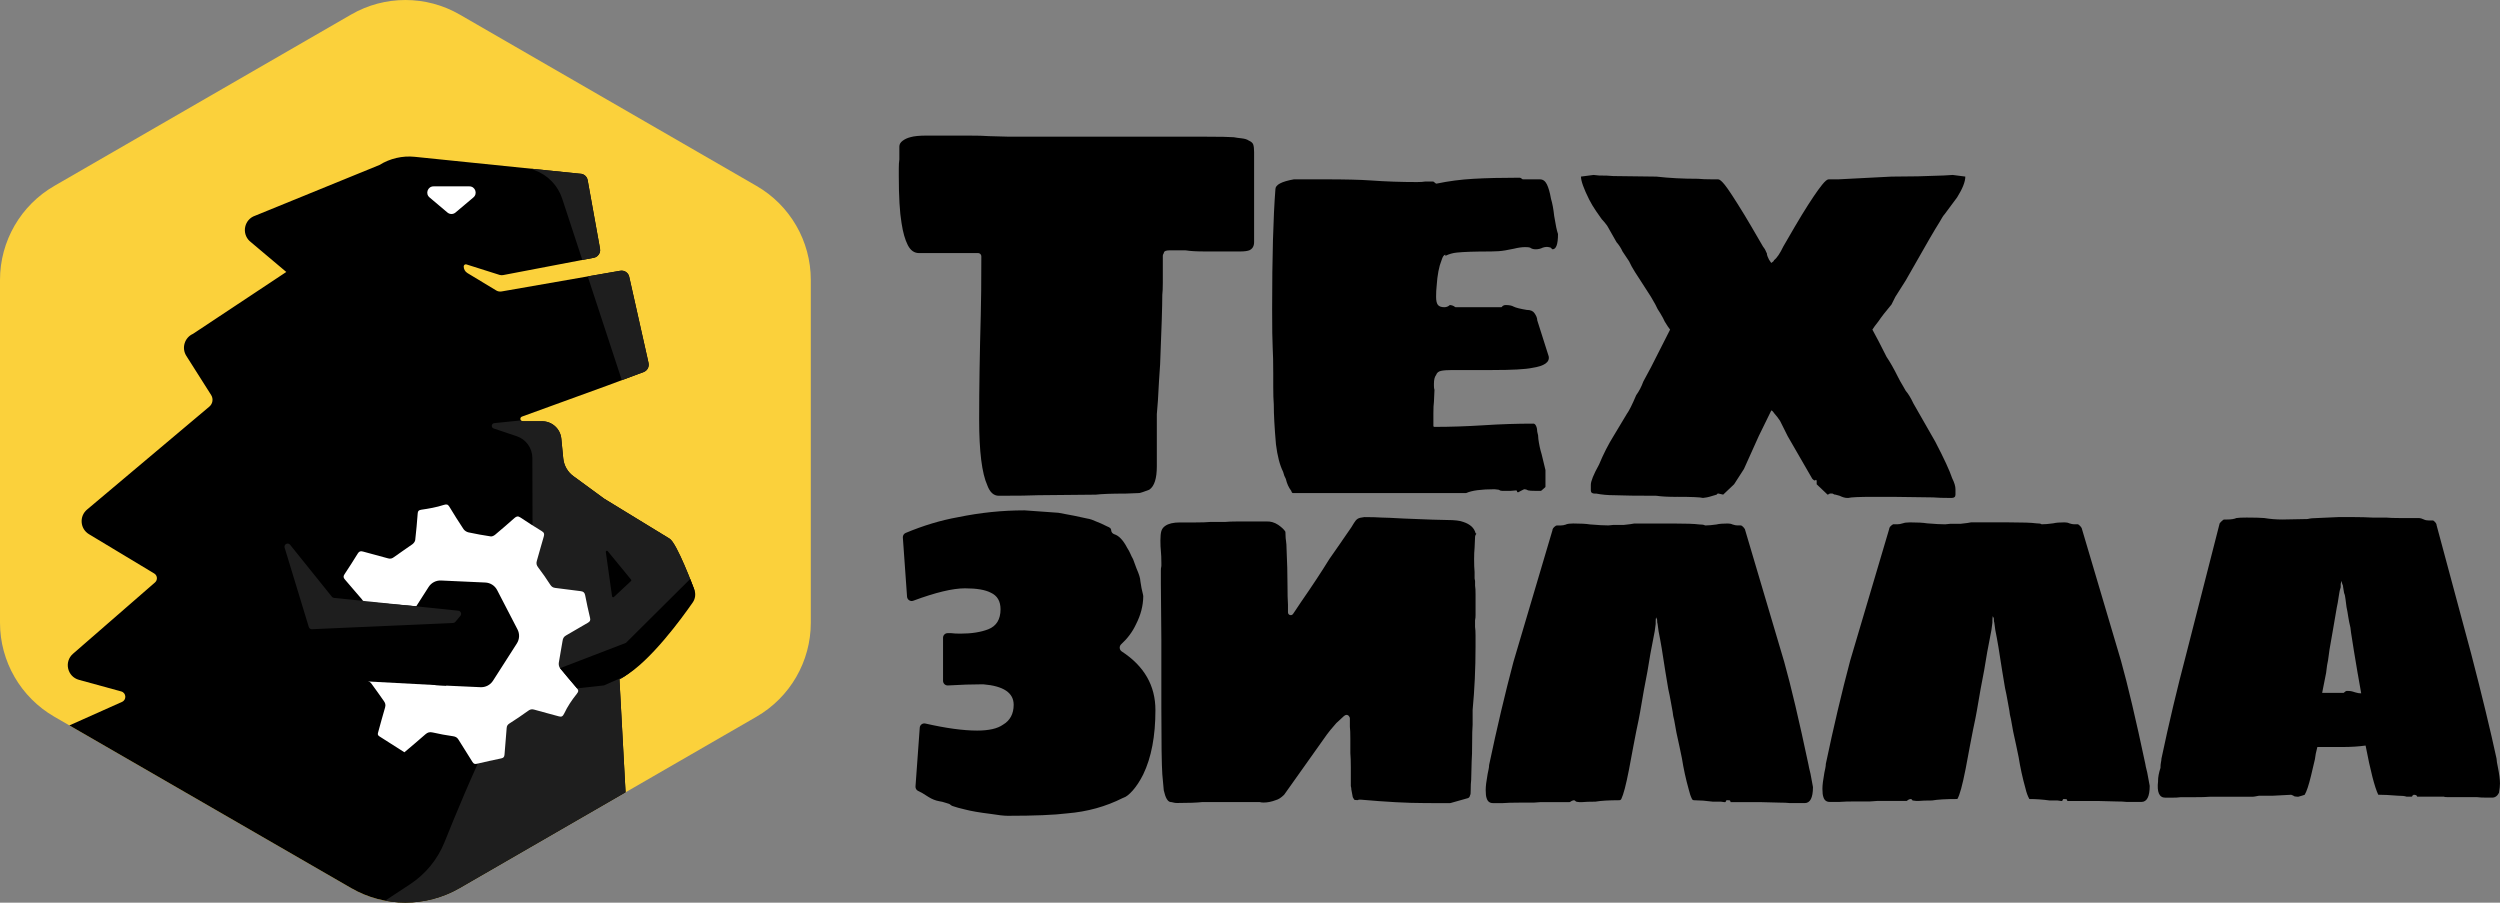 <?xml version="1.0" encoding="UTF-8"?> <svg xmlns="http://www.w3.org/2000/svg" xmlns:xlink="http://www.w3.org/1999/xlink" id="_Слой_2" data-name="Слой 2" viewBox="0 0 1089.17 393.25"><rect x="0" y="0" width="1089.17" height="393.25" fill="#808080" stroke="none"/><defs><style> .cls-1 { fill: #fff; } .cls-2 { fill: #1e1e1e; } .cls-3 { fill: none; } .cls-4 { clip-path: url(#clippath-1); } .cls-5 { fill: #004a27; } .cls-6 { clip-path: url(#clippath); } .cls-7 { fill: #fbd13b; } </style><clipPath id="clippath"><path class="cls-3" d="M353.24,271.28V121.96c0-16.9-9.02-32.51-23.65-40.96L200.27,6.34c-14.63-8.45-32.67-8.45-47.3,0L23.65,81C9.02,89.45,0,105.06,0,121.96v149.32c0,16.9,9.02,32.51,23.65,40.96l129.32,74.66c14.63,8.45,32.67,8.45,47.3,0l129.32-74.66c14.63-8.45,23.65-24.06,23.65-40.96Z"></path></clipPath><clipPath id="clippath-1"><path d="M302.35,256.58s-7.45-20.08-10.66-21.92l-28.42-17.37-13.47-9.85c-2.5-1.83-4.11-4.64-4.41-7.73l-.84-8.6c-.42-4.3-4.04-7.58-8.36-7.58h-8.43c-1.17,0-1.46-1.63-.36-2.03,11.3-4.1,35.88-13.03,37.36-13.58l15.66-5.84c1.59-.59,2.49-2.26,2.13-3.92l-.4-1.81-8.03-35.8c-.39-1.76-2.1-2.89-3.89-2.59l-5.83,1.01-45.9,8.01c-.8.13-1.62-.01-2.32-.44l-12.53-7.57c-1.07-.64-1.63-1.77-1.63-2.89h0c0-.62.61-1.07,1.2-.88l14.06,4.45c.15.06.3.1.45.14h0c.47.12.97.15,1.46.06l39.54-7.56c.66-.12,1.23-.44,1.67-.87.82-.75,1.23-1.89,1.02-3.05l-5.4-29.92c-.29-1.61-1.7-2.77-3.34-2.77l-71.98-7.36c-5.39-.55-10.8.71-15.4,3.57l-54.15,22.09h0c-4.69,1.59-6,7.6-2.42,11.03l16,13.48-40.65,26.96c-3.68,1.63-5.06,6.18-2.91,9.58l10.82,17.07c1.04,1.64.71,3.8-.78,5.05l-53.3,44.87c-3.46,2.92-3.03,8.39.86,10.72l28.42,17.11c1.41.85,1.58,2.82.34,3.9l-35.73,31.08c-3.98,3.47-2.49,9.97,2.6,11.36l18.42,5.05c2.19.6,2.42,3.62.35,4.55l-66.65,29.78c-3.38,1.51-4.85,5.49-3.28,8.84l14.75,31.47-72.19,11.39c-3.34.54-5.75,3.5-5.57,6.87l1.46,28.68-39.13-9.91c-1.63-.42-3.35-.2-4.82.62l-46.7,25.82c-6.03,3.34-3.58,12.5,3.31,12.39l233.94-3.85c1.14-.01,2.04.99,1.9,2.13l-2.89,23.46c-.33,2.71,1.78,5.1,4.52,5.1h70.63c4.47,0,6.26-5.76,2.59-8.29l-4.86-3.36-5.48-3.78-2.84-38.04c-.16-2.16,2.84-2.85,3.64-.84l8.4,21.17c.29.72,1,1.21,1.78,1.19l54.07-.9,9.42,29.68c.59,1.89,2.34,3.18,4.33,3.18h62.69c4.46,0,6.25-5.76,2.58-8.29l-8.77-6.05-14.91-34.63c-.42-.94-1.63-1.17-2.36-.44l-10.24,10.4c-1.13,1.15-2.99-.12-2.34-1.58l20.02-45.94,10.33-23.74c1.93-4.41,2.79-9.2,2.53-14.01l-3.16-58.39h0c6.95-2.73,34.62-32.17,32.5-39.32Z"></path></clipPath></defs><g id="_Слой_1-2" data-name="Слой 1"><g><path d="M430.16,211.47c-2.38-5.24-3.57-14.77-3.57-28.58s.24-28.66.71-45.96c.15-5.48.24-13.89.24-25.24,0-.31-.1-.61-.29-.86h0c-.27-.36-.69-.57-1.14-.57h-25.72c-2.07,0-3.69-1.15-4.88-3.45-1.19-2.3-2.11-5.51-2.74-9.64-.8-4.76-1.19-11.59-1.19-20.48v-3.33c0-1.53.07-2.77.22-3.71.01-.07.02-.14.02-.21v-5.61c0-.95.48-1.79,1.43-2.5.95-.71,2.06-1.23,3.33-1.55,1.58-.48,3.97-.71,7.14-.71h18.1c3.97,0,6.98.08,9.05.24l8.81.24h85.73c6.11,0,10.13.08,12.07.23.05,0,.1.01.15.02.79.16,1.87.31,3.26.46,1.43.16,2.46.48,3.1.95,1.11.48,1.79,1.07,2.02,1.79s.36,1.79.36,3.21v39.29c0,1.75-.71,2.94-2.14,3.57-.95.32-2.23.48-3.81.48h-15.48c-3.59,0-6.33-.15-8.23-.46-.07-.01-.14-.02-.22-.02h-7.03c-1.43,0-2.23.32-2.38.95,0,.16-.08.36-.24.6-.16.24-.24.52-.24.83v11.67c0,2.34-.08,4.14-.23,5.4,0,.05,0,.1,0,.15,0,4.64-.32,14.7-.95,30.17l-.48,7.14c-.32,6.62-.63,11.44-.95,14.46,0,.05,0,.09,0,.14v22.55c0,5.28-1.06,8.65-3.18,10.14-.1.07-.21.13-.33.17-1.87.72-3.2,1.16-3.99,1.34-.08.02-.16.03-.25.03l-5.83.23c-6.13,0-10.48.16-13.03.47-.05,0-.1,0-.15,0l-24.93.24c-3.18.16-8.89.24-17.15.24-2.23,0-3.89-1.51-5-4.52Z"></path><path d="M562.52,213.8c-1.08-1.41-1.85-3.11-2.32-5.13,0-.03-.02-.07-.04-.1-.46-.78-.85-1.78-1.15-3.01,0-.02-.01-.05-.03-.07-1.42-2.86-2.45-6.81-3.08-11.87-.64-7.29-.95-13.08-.95-17.37,0,0,0-.02,0-.03-.16-1.9-.24-4.52-.24-7.84v-5.72c0-4.76-.08-8.49-.24-11.19-.16-2.86-.24-8.49-.24-16.91,0-22.54.48-39.93,1.43-52.15,0-1.9,2.69-3.33,8.06-4.28.02,0,.05,0,.08,0h13.06c9.05,0,15.8.16,20.24.48,6.67.48,13.41.71,20.24.71,1.56,0,2.74-.08,3.54-.23.02,0,.05,0,.07,0h3.39c.09,0,.18.03.26.09l.93.74c.1.08.22.11.34.08,5.18-1.09,10.51-1.79,16.01-2.1,5.56-.32,12.3-.48,20.24-.48.29,0,.65.2,1.07.6.08.07.18.12.28.12h7.46c1.27,0,2.26.71,2.98,2.14.71,1.43,1.31,3.48,1.78,6.17,0,.01,0,.03,0,.04.63,2.06,1.1,4.6,1.42,7.6.62,3.9,1.17,6.5,1.64,7.79.02.05.02.09.02.14,0,4.4-.81,6.59-2.38,6.59-.14,0-.35-.19-.62-.58-.06-.08-.14-.15-.24-.17l-.8-.2c-.8-.16-1.67-.08-2.62.24-.95.48-1.99.71-3.1.71-.93,0-1.72-.23-2.35-.69-.02-.02-.05-.03-.07-.04-.34-.14-1.04-.22-2.11-.22-1.43,0-3.1.24-5,.71-.64.16-1.87.4-3.69.71-1.83.32-3.93.48-6.31.48-6.83,0-11.75.16-14.77.48-1.75.16-3.42.64-5,1.43v-.48c-.64,0-1.19.8-1.67,2.38-1.11,2.7-1.83,6.43-2.14,11.19-.16,1.43-.24,3.02-.24,4.76s.28,2.94.83,3.57c.55.64,1.47.95,2.74.95.89,0,1.64-.28,2.26-.83.08-.07.19-.12.3-.11.29.02.63.1,1.02.23.42.14.78.34,1.08.61.08.07.17.11.27.11h19.85c.15,0,.27-.08.35-.2.15-.22.35-.39.6-.51.32-.16.63-.24.95-.24,1.59,0,2.78.24,3.57.71.95.47,2.84.95,5.69,1.42.02,0,.04,0,.06,0,1.57,0,2.67.48,3.3,1.43.78,1.09,1.18,2.11,1.19,3.04,0,.04,0,.07.02.1l4.98,15.67c.48,2.54-1.91,4.21-7.14,5-3.02.64-8.81.95-17.38.95h-17.38c-2.23,0-3.89.12-5,.36-1.09.23-1.8.81-2.13,1.74-.01.03-.03.06-.05.09-.62.8-.92,2.05-.92,3.77v.95c0,.73.07,1.26.2,1.59.02.06.03.11.03.17l-.23,5.13s0,.02,0,.03c-.16,1.11-.24,2.77-.24,4.99v5.54c0,.23.19.42.41.41,7.01,0,14.18-.25,21.5-.71,7.3-.48,14.53-.71,21.67-.71.48,0,.87.36,1.19,1.07.31.7.47,1.52.48,2.45,0,.04,0,.07.02.1.3.93.46,1.94.46,3.02,0,.02,0,.03,0,.05.32,2.37.79,4.59,1.43,6.64l1.66,6.86s.01.06.01.1v7.15c0,.12-.05.23-.14.31l-1.65,1.44c-.08.07-.17.1-.27.1h-2.23c-1.69,0-2.79-.07-3.29-.22-.03,0-.06-.02-.09-.04-.44-.28-.94-.43-1.51-.45-.07,0-.14.01-.2.04-.32.16-.76.38-1.34.67-.38.19-.73.38-1.05.57-.28.16-.62-.04-.62-.36h0c0-.24-.21-.43-.45-.41l-2.39.2s-.02,0-.03,0h-3.56c-.58,0-1.02-.13-1.34-.39-.06-.05-.13-.09-.21-.1l-1.76-.22s-.04,0-.05,0c-5.8,0-9.89.55-12.28,1.63-.05.02-.1.03-.16.03h-75.41c-.31,0-.54-.29-.7-.88-.01-.05-.03-.09-.06-.13Z"></path><path d="M730.46,216.47c-3.81,0-6.75-.16-8.81-.48-8.42,0-14.53-.08-18.34-.24-2.86,0-5.48-.24-7.86-.71h-.71c-1.11,0-1.67-.48-1.67-1.43v-2.38c0-1.58,1.19-4.52,3.57-8.81,1.91-4.6,4.05-8.81,6.43-12.62,3.49-5.87,5.4-9.05,5.72-9.53.95-1.27,2.3-3.97,4.05-8.1,1.27-1.75,2.3-3.73,3.1-5.95l3.33-6.19c1.58-3.17,4.36-8.65,8.34-16.43-.64-.79-1.43-1.98-2.38-3.57-.32-.79-.95-1.98-1.91-3.57-.8-1.11-1.51-2.38-2.14-3.81l-1.91-3.33-4.29-6.67c-.64-.95-1.51-2.3-2.62-4.05-1.11-1.75-1.99-3.33-2.62-4.76l-2.86-4.29c-.64-1.43-1.51-2.78-2.62-4.05l-4.05-7.14c-.8-1.11-1.59-2.06-2.38-2.86-.48-.63-1.31-1.82-2.5-3.57-1.19-1.75-2.18-3.41-2.98-5-2.38-4.76-3.57-8.1-3.57-10l5.48-.71,2.38.24c2.54,0,4.6.08,6.19.24l18.81.24c5.56.64,11.59.95,18.1.95,1.59.16,3.65.24,6.19.24h2.62c.63,0,1.59.8,2.86,2.38,1.43,1.75,4.29,6.11,8.57,13.1,1.27,2.07,3.97,6.67,8.1,13.81.63.8,1.03,1.43,1.19,1.91.16.48.32.8.48.95,0,.48.12.99.36,1.55.24.56.44.99.6,1.31l.48.71.48.71c.79-.48,1.19-.87,1.19-1.19,1.27-.95,2.62-2.94,4.05-5.95,4.13-7.14,6.82-11.75,8.1-13.81,3.81-6.19,6.75-10.56,8.81-13.1,1.27-1.59,2.22-2.38,2.86-2.38h4.29c12.22-.63,19.92-1.03,23.1-1.19,7.78,0,15.32-.16,22.62-.48l4.05-.24,5.48.71c0,2.23-1.19,5.24-3.57,9.05l-5.48,7.38c-.48.48-1.19,1.59-2.14,3.33-1.11,1.75-2.54,4.13-4.29,7.14l-10.48,18.34-4.52,7.14-1.67,3.33c-2.54,3.02-4.45,5.48-5.72,7.38-1.27,1.59-2.14,2.78-2.62,3.57,1.59,2.86,3.65,6.83,6.19,11.91,1.43,2.07,3.1,5,5,8.81.63,1.27,1.27,2.42,1.91,3.45.63,1.03,1.11,1.87,1.43,2.5,1.11,1.27,2.22,3.1,3.33,5.48l9.53,16.67c3.81,7.3,6.27,12.62,7.38,15.96.95,1.91,1.43,3.49,1.43,4.76v2.38c0,.95-.56,1.43-1.67,1.43h-.71c-3.02,0-5.48-.08-7.38-.24l-17.62-.24h-8.34c-6.19,0-9.85.16-10.95.48h-.48c-.95,0-2.07-.32-3.33-.95-1.59-.48-2.3-.63-2.14-.48l-.95-.48h-1.19c-.16.16-.48.32-.95.48l-4.76-4.52v-1.43c0-.32-.16-.48-.48-.48-.16.48-.64.32-1.43-.48l-10.72-18.58-3.33-6.67c-.32-.48-.71-1.03-1.19-1.67-.48-.63-.87-1.11-1.19-1.43-.64-.95-1.11-1.43-1.43-1.43l-5.48,11.19-6.43,14.29-4.29,6.67-4.76,4.52-2.14-.48c-.32,0-.56.16-.71.48-.64.16-1.31.36-2.02.6-.71.24-1.47.44-2.26.6l-1.67.24c-1.27-.32-5.08-.48-11.43-.48Z"></path><path d="M431.44,354.57c-4.67-.57-8.35-1.2-11.04-1.91-2.41-.57-3.96-.99-4.67-1.27-.76-.19-1.26-.41-1.51-.66s-.52-.47-.86-.55c-.5-.13-1.02-.29-1.55-.48-.78-.28-1.66-.49-2.65-.64-1.56-.28-3.08-.88-4.56-1.8-1.38-.85-2.3-1.43-2.77-1.74-.07-.04-.14-.08-.21-.12l-1.66-.83c-.73-.36-1.17-1.13-1.11-1.94l1.85-25.6c.09-1.23,1.25-2.09,2.45-1.81,9.02,2.05,16.54,3.07,22.55,3.07,5.09,0,8.84-.85,11.25-2.55,3.11-1.84,4.67-4.74,4.67-8.7,0-5.21-4.42-8.18-13.27-8.91-.06,0-.13,0-.19,0-4.62,0-9.68.17-15.18.5-1.15.07-2.13-.85-2.13-2.01v-18.77c0-1.11.9-2.01,2.01-2.01h1.45c.1,0,.19,0,.29.02.85.13,2.15.19,3.89.19,4.81,0,8.84-.64,12.1-1.91,3.53-1.41,5.31-4.31,5.31-8.7,0-3.53-1.42-5.94-4.24-7.22-2.41-1.27-6.15-1.91-11.25-1.91-5.35,0-12.85,1.8-22.52,5.4-1.26.47-2.62-.4-2.72-1.74l-1.83-25.79c-.06-.86.43-1.67,1.22-2,7.75-3.24,15.37-5.53,22.87-6.87,9.59-1.97,19.19-2.97,28.78-2.97.05,0,.11,0,.16,0l14.67,1.05c.07,0,.14.01.21.03,4.76.84,8.97,1.69,12.63,2.53.14,0,.35.04.64.11.27.07.6.17,1,.3.04.01.09.03.13.04,3.22,1.26,5.46,2.25,6.73,2.95,1.13.42,1.7.92,1.7,1.49h0c0,.87.56,1.65,1.39,1.91,2,.61,3.86,2.57,5.58,5.88.02.04.05.09.08.13.54.83.99,1.66,1.34,2.48.33.79.69,1.52,1.08,2.19.06.1.11.2.14.3l1.41,3.82s.03.07.04.11c1.11,2.52,1.67,4.34,1.67,5.46.27,2.03.67,4.07,1.2,6.1.05.17.07.36.07.54-.04,4.15-1.11,8.23-3.18,12.25-1.49,3.21-3.63,6.09-6.42,8.65-.97.89-.86,2.45.24,3.16,9.78,6.37,14.66,14.89,14.66,25.54,0,11.32-1.77,20.66-5.31,28.01-1.42,2.83-2.94,5.17-4.56,7-1.55,1.75-2.88,2.8-3.98,3.14-.11.03-.21.07-.31.12-7.46,3.77-15.54,6.01-24.26,6.72-5.66.71-14.29,1.06-25.89,1.06-1.7,0-4.24-.29-7.64-.85Z"></path><path d="M623.55,349.9h8.11c.11,0,.22-.02.33-.05l7.5-2.12c.38-.11.69-.4.82-.78l.22-.67c.14,0,.21-.71.21-2.12,0-1.81.07-3.28.21-4.41,0-.03,0-.06,0-.1l.21-8.01c.14-1.7.21-4.38.21-8.06s.07-6.11.21-7.81c0-.03,0-.06,0-.09v-6.27s0-.07,0-.11c.85-8.9,1.27-18.07,1.27-27.54v-4.88c0-1.62-.06-2.79-.19-3.51-.01-.07-.02-.13-.02-.2v-2.91c0-.11.02-.22.05-.33.11-.43.17-1.09.17-1.96v-9.13c0-1.62-.06-2.79-.19-3.51-.01-.07-.02-.13-.02-.2v-1.9c0-.08,0-.16-.02-.24l-.17-.83c-.02-.08-.02-.16-.02-.24v-2.59s0-.07,0-.11c-.14-1.41-.21-3.3-.21-5.68,0-1.84.07-3.47.21-4.88l.21-4.76c0-.08.02-.16.03-.24l.09-.35c.05-.22.19-.4.33-.58.16-.19.08-.33-.24-.44-.56-2.26-2.33-3.89-5.31-4.88-1.41-.56-3.75-.85-7-.85-2.4,0-8.7-.21-18.89-.64-5.05-.28-8.23-.42-9.52-.42-.02,0-.04,0-.06,0-2.1-.14-4.61-.21-7.54-.21-.05,0-.1,0-.14,0-1.37.14-2.34.39-2.9.74-.56.35-1.09.96-1.59,1.8-.49.85-.88,1.49-1.17,1.91l-3.97,5.75-.37.56c-.41.63-2.14,3.11-5.2,7.46-.01.02-.03.04-.04.06-3.39,5.51-7.49,11.73-12.29,18.65-.71,1.13-1.56,2.41-2.55,3.82-.32.45-.64.93-.97,1.43-.66.99-2.21.52-2.21-.67v-3.26s0-.05,0-.08c-.14-1.98-.21-4.79-.21-8.45,0-4.81-.14-10.19-.42-16.13,0-1.13-.07-2.16-.21-3.08-.14-.92-.21-1.66-.21-2.23,0-1.41-.07-2.12-.21-2.12-.56-.85-1.56-1.77-2.97-2.76-1.7-1.13-3.47-1.62-5.31-1.49h-12.73c-2.1,0-3.85.07-5.25.21-.04,0-.07,0-.1,0h-6.26s-.07,0-.11,0c-1.41.14-3.52.21-6.31.21h-6.79c-2.83,0-4.95.5-6.37,1.49-.85.57-1.41,1.31-1.7,2.23-.28.92-.42,2.3-.42,4.14s.07,3.4.21,4.67c.14,1.42.21,3.11.21,5.09v1.32c0,.11-.02.21-.05.32-.11.42-.17,1-.17,1.75v5.52l.21,24.41v29.71c0,15.28.14,24.97.42,29.07l.63,6.92c0,.05.01.11.03.16.71,3.2,1.69,4.87,2.95,5.01.29,0,.67.07,1.17.21.5.14,1.03.21,1.59.21,5.05,0,8.78-.14,11.19-.42.04,0,.08,0,.13,0h24.6c.11,0,.21.02.32.05.4.11.92.17,1.54.17,1.7,0,3.47-.35,5.31-1.06,1.11-.28,2.28-1.03,3.53-2.25.05-.05.1-.11.15-.17l18.61-26.22c.7-.98,2.03-2.59,3.99-4.83.03-.03.06-.07.09-.1l2.71-2.5c.71-.71,1.27-1.06,1.7-1.06s.78.18,1.06.53c.29.35.42.67.42.96v3.54s0,.09,0,.13c.14,1.14.2,2.88.2,5.24v6.1s0,.06,0,.1c.14,1.55.21,3.66.21,6.32v8.07c0,.13.03.26.08.39.09.27.14.63.14,1.09,0,.14.2,1.21.6,3.23.02.11.06.22.11.32.25.48.43.78.56.91.14.14.64.21,1.49.21.29-.14.53-.21.74-.21h.53c11.18.99,20.45,1.49,27.8,1.49h2.97Z"></path><path d="M828.98,227.99c-.85.28-1.63.42-2.33.42h-1.91c-1.13.71-1.7,1.41-1.7,2.12l-16.98,57.3c-3.68,13.86-7.22,28.86-10.61,44.99,0,.56-.07,1.17-.21,1.8-.14.64-.29,1.31-.42,2.02-.57,3.11-.85,5.44-.85,7,0,1.7.14,2.9.42,3.61.42,1.41,1.34,2.12,2.76,2.12h4.24c1.7-.14,4.03-.21,7-.21h6.37l2.97-.21h12.95c.14-.14.39-.32.74-.53.35-.21.74-.32,1.17-.32.28.14.49.35.64.64l1.7.21h.85c1.41-.14,3.4-.21,5.94-.21,2.4-.42,6.08-.64,11.04-.64.99-1.56,2.19-5.94,3.61-13.16l1.91-10.19,1.27-6.58,1.06-5.09.64-3.4c1.13-6.79,2.19-12.66,3.18-17.61.71-4.67,1.77-10.54,3.18-17.61l.42-3.18v-1.06c0-.71.07-1.35.21-1.91,0,.28.07.49.21.64s.21.35.21.64c0,.85.07,1.41.21,1.7l.42,3.18c.85,4.1,1.84,9.97,2.97,17.61l1.27,7.64c.42,1.84.78,3.61,1.06,5.31.28,1.7.56,3.25.85,4.67.14,1.27.28,2.12.42,2.55.14.42.21.71.21.85.56,3.53,1.34,7.43,2.33,11.67l1.06,5.09c.71,4.53,1.7,9.05,2.97,13.58.42,1.84.99,3.4,1.7,4.67,2.83,0,5.8.21,8.91.64h3.4l1.49.21h.42l.21-.21c.14-.42.28-.64.42-.64.99,0,1.49.07,1.49.21s.03.25.11.32c.07.07.11.18.11.32h13.16l8.06.21c1.98,0,3.53.07,4.67.21h6.37c2.4,0,3.61-2.33,3.61-7l-1.06-5.73c-.57-2.27-.85-3.54-.85-3.82-4.1-19.38-7.64-34.38-10.61-44.99l-16.98-57.3c0-.28-.18-.64-.53-1.06-.35-.42-.74-.78-1.17-1.06h-1.7c-.57,0-1.27-.14-2.12-.42-.57-.28-1.27-.42-2.12-.42-2.12,0-3.75.14-4.88.42-1.98.28-3.68.42-5.09.42-.29-.28-1.06-.42-2.33-.42-1.98-.28-5.94-.42-11.88-.42h-16.55c-.42.14-1.98.35-4.67.64h-4.46l-2.12.21c-1.84,0-4.46-.14-7.85-.42-1.7-.28-4.17-.42-7.43-.42-1.42,0-2.48.14-3.18.42Z"></path><path d="M940.19,340.29c0-1.7.35-3.61,1.06-5.73,0-.99.07-1.8.21-2.44.14-.64.21-1.17.21-1.59,3.25-15.42,6.86-30.63,10.82-45.63l14.43-56.45c0-.28.21-.64.64-1.06s.85-.78,1.27-1.06h1.49c1.7,0,3.04-.21,4.03-.64.85-.14,2.33-.21,4.46-.21,3.4,0,5.94.07,7.64.21,2.55.42,5.16.64,7.85.64l11.04-.21c1.13-.28,2.47-.42,4.03-.42l9.34-.42h7c2.69,0,5.31.07,7.85.21h5.94c1.41.14,3.47.21,6.15.21h8.06c.42,0,.85.07,1.27.21.42.14.78.29,1.06.42.56.29,1.27.42,2.12.42h1.91c.99.71,1.49,1.42,1.49,2.12l15.07,56.03c4.67,17.97,8.35,33.18,11.04,45.63,0,.71.21,2.05.64,4.03.56,2.83.85,5.09.85,6.79,0,.99-.14,2.33-.42,4.03-.71,1.42-1.7,2.12-2.97,2.12h-2.33c-1.84,0-3.26-.07-4.24-.21h-12.73c-.99,0-1.56-.07-1.7-.21h-11.67l-.21-.42c-.29-.28-.71-.42-1.27-.42l-.64.42c0,.29-.14.42-.42.42h-2.12c-.71-.28-1.98-.42-3.82-.42-3.4-.28-6.23-.42-8.49-.42-1.56-3.25-3.4-10.4-5.52-21.43-2.97.42-6.37.64-10.19.64h-10.82c-.57,2.12-.92,3.89-1.06,5.31-.14.71-.71,3.11-1.7,7.22-.99,4.1-1.91,6.86-2.76,8.28l-1.27.42c-.42.14-.92.29-1.49.42h-.42c-.85,0-1.42-.14-1.7-.42-.57-.28-.92-.42-1.06-.42l-8.06.42h-5.94c-.71.14-1.27.25-1.7.32-.42.07-.71.11-.85.11h-18.68c-1.27.14-3.89.21-7.85.21h-5.09c-.85.14-2.2.21-4.03.21h-2.55c-2.69,0-3.75-2.4-3.18-7.22ZM1027.2,293.6l-1.7-10.19c-.29-1.98-.57-3.78-.85-5.41-.29-1.62-.5-3.15-.64-4.56-.42-1.7-.74-3.29-.96-4.77-.21-1.49-.46-2.86-.74-4.14-.14-.85-.29-1.94-.42-3.29-.14-1.34-.35-2.3-.64-2.86l-.42-2.55c0-.56-.14-1.06-.42-1.49l-.21-1.27-.42,1.27v1.49c0,.14-.07.39-.21.74-.14.35-.29.96-.42,1.8-.14.71-.29,1.59-.42,2.65-.14,1.06-.35,2.23-.64,3.5l-1.49,8.7-1.7,9.76-.64,4.67c-.29,1.13-.57,2.97-.85,5.52-1.27,6.37-1.84,9.27-1.7,8.7h9.34c.14-.14.35-.32.64-.53.28-.21.49-.32.64-.32h.64c.71,0,1.31.07,1.8.21.49.14.96.29,1.38.42.85.29,1.7.42,2.55.42-.85-4.81-1.35-7.64-1.49-8.49Z"></path><path d="M682.28,228.51c-.85.28-1.63.42-2.33.42h-1.61c-.19,0-.39.06-.55.16-.97.65-1.45,1.3-1.45,1.96l-16.98,57.3c-3.67,13.84-7.2,28.81-10.59,44.9-.01.06-.02.11-.02.17,0,.54-.08,1.11-.21,1.72-.14.64-.29,1.31-.42,2.02-.57,3.11-.85,5.44-.85,7,0,1.7.14,2.9.42,3.61.42,1.41,1.34,2.12,2.76,2.12h4.21s.05,0,.07,0c1.69-.14,4.02-.21,6.97-.21h6.33s.05,0,.07,0l2.9-.21s.05,0,.07,0h12.55c.22,0,.42-.07.59-.2.13-.1.3-.21.51-.33.22-.13.46-.22.71-.27.3-.06.62,0,.83.22.03.03.05.05.08.08.16.19.38.32.63.35l1.2.15s.08,0,.12,0h.74s.06,0,.09,0c1.39-.14,3.34-.21,5.82-.21.05,0,.1,0,.16-.01,2.31-.4,5.77-.61,10.37-.62.37,0,.72-.2.88-.53.93-1.9,2.04-6.11,3.31-12.63l1.91-10.19,1.27-6.58,1.06-5.09.64-3.4c1.13-6.79,2.19-12.66,3.18-17.61.71-4.66,1.76-10.52,3.18-17.58,0-.02,0-.04.01-.06l.41-3.09s0-.09,0-.13v-1c0-.71.07-1.35.21-1.91,0,.28.07.49.21.64s.21.35.21.64c0,.85.07,1.41.21,1.7l.42,3.15s0,.04.01.07c.85,4.1,1.83,9.96,2.96,17.58l1.27,7.61s0,.04.01.05c.42,1.83.77,3.59,1.06,5.28.28,1.68.56,3.22.84,4.63,0,.03,0,.05.01.08.14,1.25.28,2.09.42,2.51.14.42.21.71.21.85.56,3.53,1.34,7.43,2.33,11.67l1.06,5.09c.71,4.53,1.7,9.05,2.97,13.58.37,1.59.84,2.98,1.42,4.15.16.32.5.52.86.52,2.63.03,5.39.24,8.27.63.04,0,.08,0,.12,0h3.26s.09,0,.14,0l1.42.2h.42l.21-.21c.14-.42.28-.64.42-.64.99,0,1.49.07,1.49.21s.03.25.11.32c.07.07.11.18.11.32h13.16l8.06.21c1.95,0,3.49.07,4.62.21.04,0,.07,0,.11,0h6.31c2.39,0,3.59-2.3,3.61-6.9,0-.06,0-.13-.02-.2l-1.04-5.6s0-.04-.01-.06c-.52-2.1-.8-3.34-.84-3.72,0-.05,0-.09-.02-.14-4.1-19.35-7.63-34.32-10.6-44.92l-16.98-57.3c0-.28-.18-.64-.53-1.06-.28-.34-.58-.63-.91-.88-.17-.13-.37-.19-.58-.19h-1.38c-.57,0-1.27-.14-2.12-.42-.57-.28-1.27-.42-2.12-.42-2.1,0-3.71.14-4.84.41-.03,0-.06.01-.08.02-1.83.26-3.41.4-4.75.42-.16,0-.32-.04-.46-.12-.36-.2-1.06-.3-2.11-.31-.04,0-.08,0-.12,0-2-.28-5.94-.42-11.83-.42h-16.39c-.09,0-.18,0-.27.03-.54.14-2.04.34-4.51.6-.03,0-.07,0-.11,0h-4.36s-.07,0-.1,0l-2.02.2s-.07,0-.1,0c-1.83,0-4.42-.14-7.77-.42-.02,0-.05,0-.07,0-1.7-.28-4.16-.42-7.39-.42-1.42,0-2.48.14-3.18.42Z"></path><path class="cls-7" d="M353.24,271.28V121.96c0-16.9-9.02-32.51-23.65-40.96L200.27,6.34c-14.63-8.45-32.67-8.45-47.3,0L23.65,81C9.02,89.45,0,105.06,0,121.96v149.32c0,16.9,9.02,32.51,23.65,40.96l129.32,74.66c14.63,8.45,32.67,8.45,47.3,0l129.32-74.66c14.63-8.45,23.65-24.06,23.65-40.96Z"></path><g class="cls-6"><g><path d="M302.35,256.58s-7.45-20.08-10.66-21.92l-28.42-17.37-13.47-9.85c-2.5-1.83-4.11-4.64-4.41-7.73l-.84-8.6c-.42-4.3-4.04-7.58-8.36-7.58h-8.43c-1.17,0-1.46-1.63-.36-2.03,11.3-4.1,35.88-13.03,37.36-13.58l15.66-5.84c1.59-.59,2.49-2.26,2.13-3.92l-.4-1.81-8.03-35.8c-.39-1.76-2.1-2.89-3.89-2.59l-5.83,1.01-45.9,8.01c-.8.13-1.62-.01-2.32-.44l-12.53-7.57c-1.07-.64-1.63-1.77-1.63-2.89h0c0-.62.61-1.07,1.2-.88l14.06,4.45c.15.06.3.1.45.14h0c.47.12.97.15,1.46.06l39.54-7.56c.66-.12,1.23-.44,1.67-.87.82-.75,1.23-1.89,1.02-3.05l-5.4-29.92c-.29-1.61-1.7-2.77-3.34-2.77l-71.98-7.36c-5.39-.55-10.8.71-15.4,3.57l-54.15,22.09h0c-4.69,1.59-6,7.6-2.42,11.03l16,13.48-40.65,26.96c-3.68,1.63-5.06,6.18-2.91,9.58l10.82,17.07c1.04,1.64.71,3.8-.78,5.05l-53.3,44.87c-3.46,2.92-3.03,8.39.86,10.72l28.42,17.11c1.41.85,1.58,2.82.34,3.9l-35.73,31.08c-3.98,3.47-2.49,9.97,2.6,11.36l18.42,5.05c2.19.6,2.42,3.62.35,4.55l-66.65,29.78c-3.38,1.51-4.85,5.49-3.28,8.84l14.75,31.47-72.19,11.39c-3.34.54-5.75,3.5-5.57,6.87l1.46,28.68-39.13-9.91c-1.63-.42-3.35-.2-4.82.62l-46.7,25.82c-6.03,3.34-3.58,12.5,3.31,12.39l233.94-3.85c1.14-.01,2.04.99,1.9,2.13l-2.89,23.46c-.33,2.71,1.78,5.1,4.52,5.1h70.63c4.47,0,6.26-5.76,2.59-8.29l-4.86-3.36-5.48-3.78-2.84-38.04c-.16-2.16,2.84-2.85,3.64-.84l8.4,21.17c.29.72,1,1.21,1.78,1.19l54.07-.9,9.42,29.68c.59,1.89,2.34,3.18,4.33,3.18h62.69c4.46,0,6.25-5.76,2.58-8.29l-8.77-6.05-14.91-34.63c-.42-.94-1.63-1.17-2.36-.44l-10.24,10.4c-1.13,1.15-2.99-.12-2.34-1.58l20.02-45.94,10.33-23.74c1.93-4.41,2.79-9.2,2.53-14.01l-3.16-58.39h0c6.95-2.73,34.62-32.17,32.5-39.32Z"></path><g class="cls-4"><path class="cls-2" d="M233.03,74.19h0c5.64,2.09,10.02,6.63,11.9,12.35l26.22,79.83c3.05,9.28,12.43,14.94,22.06,13.29,17.57-3,42.7-7.6,43.31-9.43.94-2.82-11.27-76.99-13.14-87.32-1.88-10.33-38.49-62.91-46.01-65.72-3.88-1.46-26.23,9.87-46.93,21.16-14.87,8.11-13.3,29.95,2.59,35.83Z"></path><path class="cls-2" d="M261.06,179.65l-45.73,4.7c-1.28.13-1.48,1.91-.26,2.32,2.69.91,6.22,2.1,10.01,3.36,4.08,1.35,6.83,5.16,6.85,9.46l.26,95.51c-8.45-1.12-29.24,48.76-38.53,71.9-3.01,7.5-8.25,13.9-15,18.34l-45.16,29.71c-11.41,6.6,1.94-.28,1.95.49l9.4,35.27c.03,1.76,1.6,3.1,3.34,2.85l51.55-7.81,42.74-6.16s85.33-104.26,90.17,20.74l-18.8-106.48c.68-.95.73-2.2.13-3.2l-32.09-53.84c-.72-1.2-2.18-1.73-3.5-1.26l-29.09,10.37c-.65.23-1.36.23-2.01-.02l-18.89-7.08c-1.47-.55-2.25-2.17-1.75-3.67l5.47-16.42c.63-1.9-2.07-3.03-2.98-1.25l-14.02,27.42c-.85,1.67.06,3.7,1.88,4.17l108.17,27.82c1.5.39,3.05-.47,3.52-1.95l20.48-64.61c.32-1,.07-2.09-14.75-9.74l-58.83-63.96c14.04,6.8,13.96,6.72,13.88,6.65l-26.21-22.92c-.61-.53-1.42-.79-2.23-.71Z"></path><path class="cls-2" d="M150.67,482.3l-16.58-103.71c-.68-4.27-7.33-4.23-7.79.21l-14.06,135.64c-.21,2.07,1.22,3.94,3.26,4.28l38.42,6.4c1.77.29,3.51-.64,4.24-2.28l8.95-20.14c.65-1.47.35-3.19-.78-4.34l-15.66-16.07"></path></g></g><polygon class="cls-5" points="262.87 217.06 262.87 217.06 262.8 216.67 262.87 217.06"></polygon><path class="cls-1" d="M188.88,81.19h15.62c2.54,0,3.7,3.17,1.76,4.81l-7.81,6.59c-1.02.86-2.5.86-3.52,0l-7.81-6.59c-1.94-1.64-.78-4.81,1.76-4.81Z"></path><path class="cls-3" d="M353.24,271.28V121.96c0-16.9-9.02-32.51-23.65-40.96L200.27,6.34c-14.63-8.45-32.67-8.45-47.3,0L23.65,81C9.02,89.45,0,105.06,0,121.96v149.32c0,16.9,9.02,32.51,23.65,40.96l129.32,74.66c14.63,8.45,32.67,8.45,47.3,0l129.32-74.66c14.63-8.45,23.65-24.06,23.65-40.96Z"></path><path class="cls-1" d="M251.24,302.36c.86-1.07.88-1.63.15-2.46-2.51-2.89-5-5.8-7.39-8.79-.46-.58-.66-1.59-.55-2.34.47-3.22,1.17-6.4,1.65-9.62.16-1.09.55-1.76,1.5-2.3,3.2-1.81,6.33-3.74,9.53-5.54.94-.53,1.18-1.08.94-2.11-.77-3.28-1.51-6.57-2.14-9.88-.23-1.18-.79-1.64-1.93-1.77-3.7-.44-7.39-.97-11.09-1.41-1.02-.12-1.62-.54-2.19-1.42-1.66-2.56-3.38-5.09-5.24-7.5-.72-.94-.93-1.72-.61-2.82,1.04-3.53,1.96-7.09,3.02-10.6.35-1.13.21-1.75-.85-2.4-3.15-1.91-6.25-3.89-9.3-5.94-1.01-.68-1.68-.58-2.56.19-2.78,2.47-5.6,4.91-8.46,7.3-.51.42-1.31.83-1.89.75-3.27-.49-6.53-1.07-9.76-1.77-.79-.17-1.7-.77-2.15-1.44-2.16-3.23-4.2-6.53-6.22-9.85-.58-.93-1.19-1.05-2.41-.65-3.17,1.03-6.46,1.6-9.76,2.08-1.13.17-1.47.57-1.55,1.57-.3,3.87-.63,7.74-1.08,11.6-.07.67-.67,1.45-1.24,1.87-2.63,1.91-5.39,3.65-8,5.59-.85.63-1.55.84-2.54.57-3.64-1.02-7.3-1.94-10.94-2.97-1.06-.3-1.7-.15-2.31.84-1.87,3.05-3.8,6.06-5.78,9.04-.61.91-.52,1.5.18,2.3,2.49,2.84,4.89,5.77,7.38,8.6.71.8.76,1.54.56,2.54-.65,3.19-1.24,6.4-1.69,9.62-.15,1.05-.5,1.64-1.41,2.15-3.21,1.78-6.34,3.72-9.59,5.44-1.27.67-1.5,1.42-1.19,2.72.78,3.28,1.5,6.58,2.12,9.88.22,1.16.79,1.49,1.85,1.61,3.86.45,7.71.94,11.55,1.53.7.11,1.49.63,1.92,1.2,1.87,2.47,3.59,5.05,5.41,7.57.64.89.94,1.68.59,2.86-1.1,3.61-2.02,7.28-3.05,10.91-.21.74-.18,1.22.55,1.68,3.6,2.26,7.17,4.56,10.91,6.95,3.13-2.66,6.19-5.2,9.17-7.84,1-.88,1.89-1.09,3.21-.78,2.91.68,5.87,1.2,8.84,1.63,1.09.16,1.78.55,2.34,1.47,2.01,3.26,4.1,6.48,6.1,9.74.49.8,1.01,1.01,1.91.79,3.54-.82,7.08-1.62,10.63-2.35.99-.2,1.35-.65,1.42-1.64.28-3.87.65-7.73.94-11.61.07-.91.41-1.45,1.21-1.96,2.75-1.74,5.45-3.56,8.08-5.47.88-.64,1.59-.89,2.67-.57,3.58,1.04,7.19,1.93,10.78,2.94,1.08.31,1.69.1,2.33-1.25,1.43-3.05,3.32-5.86,5.43-8.49ZM214.78,296.58c-1.18,1.84-3.24,2.91-5.43,2.81l-19.27-.88c-2.18-.1-4.15-1.35-5.15-3.3l-8.87-17.13c-1.01-1.94-.9-4.27.28-6.11l10.4-16.25c1.18-1.84,3.25-2.92,5.43-2.81l19.27.88c2.18.1,4.15,1.35,5.15,3.3l8.87,17.13c1.01,1.94.9,4.27-.28,6.11l-10.4,16.25Z"></path><polygon points="194.42 298.71 115.26 294.51 108.1 257.95 184.74 264.4 194.42 298.71"></polygon><path d="M271.95,294.71l-8.81,3.9-11.75,1.28-7.39-8.79,28.69-11.02,27.99-27.82,1.84,4.71c.67,1.84.4,3.88-.71,5.49-4.8,6.91-18.48,25.67-29.85,32.25Z"></path></g><path class="cls-2" d="M199.65,266.06l-54.13-5.57c-.37-.04-.7-.22-.93-.51l-18.2-22.64c-.95-1.18-2.83-.19-2.39,1.26l10.53,34.56c.18.6.75,1,1.38.97l61.5-2.73c.39-.02.75-.2.99-.49l2.17-2.6c.7-.85.18-2.13-.91-2.25Z"></path><path d="M274.93,252.51l-10.17-12.4c-.3-.37-.9-.11-.83.36l2.73,19.34c.05.38.51.54.79.28l7.44-6.94c.18-.17.2-.45.04-.64Z"></path></g></g></svg> 